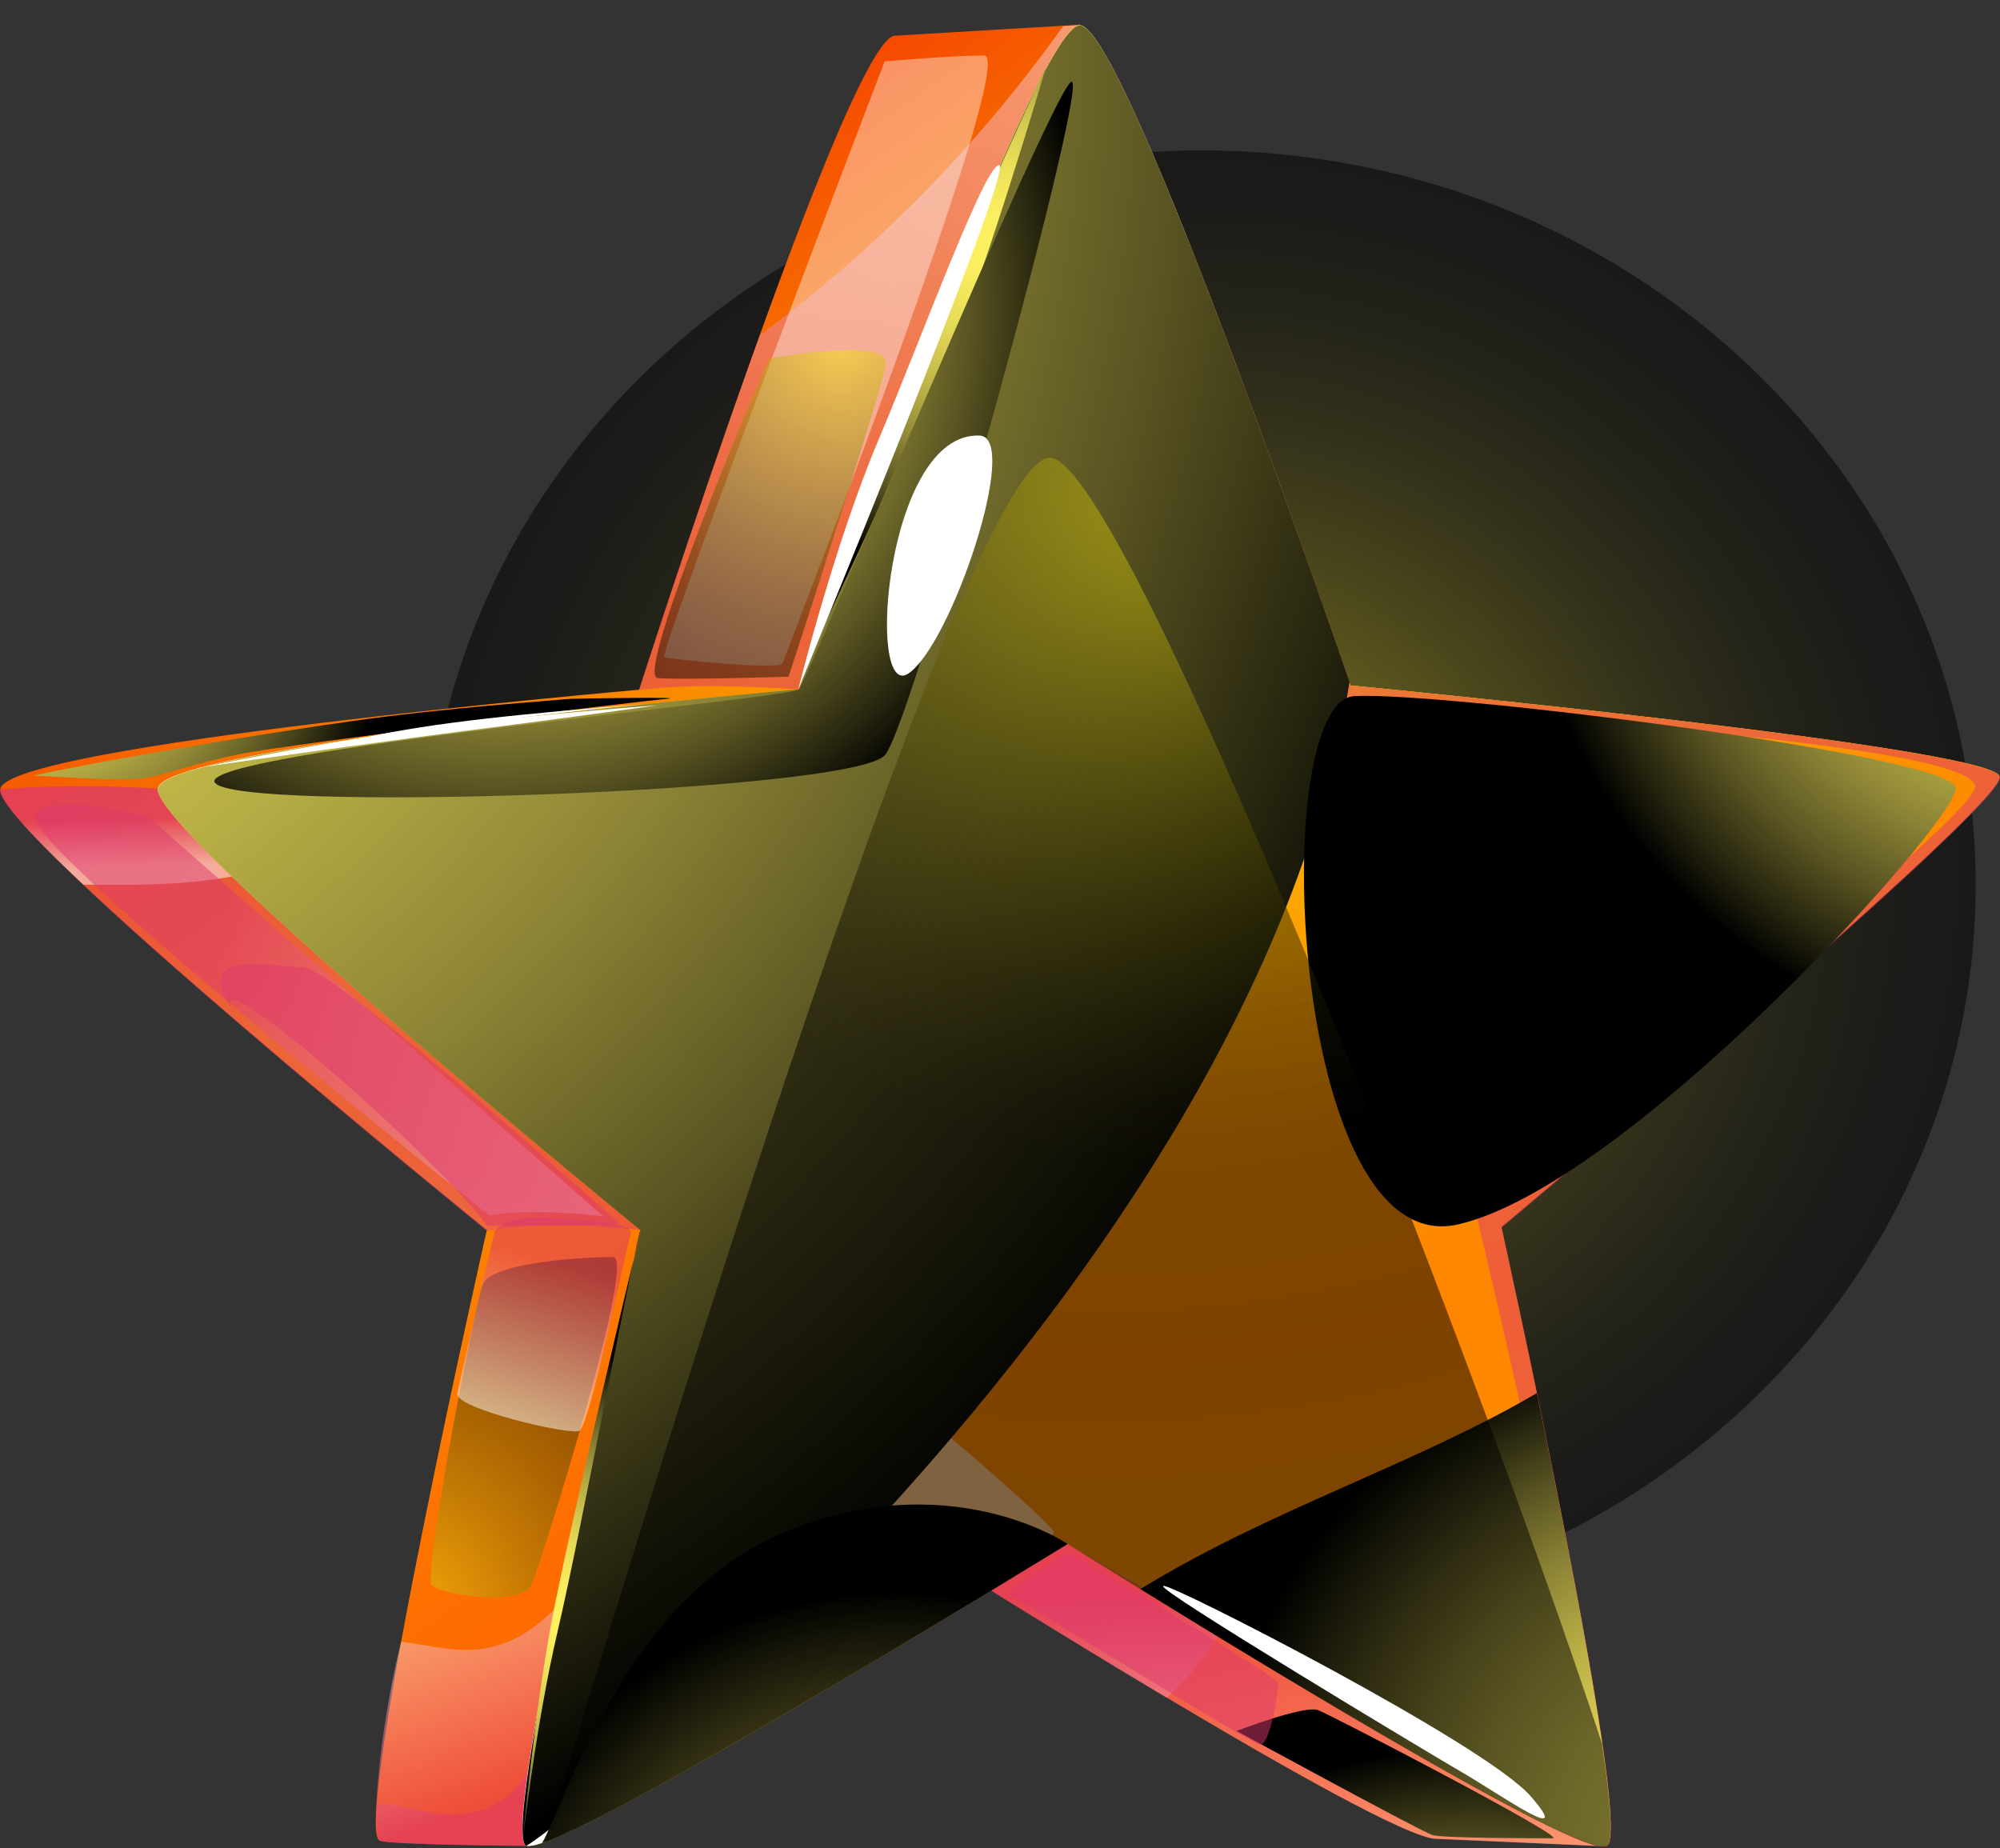 <svg xmlns="http://www.w3.org/2000/svg" fill="none" viewBox="0 0 79 73" height="73" width="79">
<rect x="0" y="0" width="79" height="73" fill="#333333" stroke="none"/>
<path fill="url(#paint0_radial_50_41489)" d="M47.423 63.94C64.332 63.94 78.04 50.956 78.04 34.94C78.04 18.924 64.332 5.94 47.423 5.94C30.513 5.94 16.806 18.924 16.806 34.94C16.806 50.956 30.513 63.94 47.423 63.94Z" opacity="0.5" style="mix-blend-mode:screen"></path>
<path fill="url(#paint1_radial_50_41489)" d="M40.748 3.278C38.28 3.431 36.44 2.943 35.896 3.613C35.352 4.282 40.204 4.17 40.79 4.114C41.375 4.059 42.63 3.166 40.748 3.278Z" clip-rule="evenodd" fill-rule="evenodd" style="mix-blend-mode:screen"></path>
<path fill="url(#paint2_linear_50_41489)" d="M19.226 48.603C19.226 48.603 13.914 72.04 14.987 72.695C15.28 72.863 20.829 72.904 20.829 72.904L36.194 60.97C36.194 60.97 54.625 72.639 56.73 72.626C56.8 72.626 63.353 72.918 63.353 72.918L53.161 48.464C53.161 48.464 72.792 31.845 72.611 30.701C72.443 29.53 46.985 27.09 46.985 27.09L42.635 0.977C42.635 0.977 35.566 1.395 35.357 1.409C33.531 1.423 25.249 27.244 25.249 27.244C25.249 27.244 0.153 29.433 0.013 31.175C-0.126 32.904 19.24 48.589 19.24 48.589L19.226 48.603Z" clip-rule="evenodd" fill-rule="evenodd"></path>
<path fill="url(#paint3_radial_50_41489)" d="M26.338 27.606C25.362 27.676 11.434 29.39 9.496 29.781C7.558 30.171 6.791 30.534 5.815 30.715C4.853 30.896 1.925 30.645 1.368 30.645C1.019 30.645 7.683 29.363 13.902 28.484C17.624 27.954 21.793 27.676 22.504 27.606C22.616 27.592 27.314 27.522 26.324 27.606H26.338Z" clip-rule="evenodd" fill-rule="evenodd" style="mix-blend-mode:screen"></path>
<path fill="url(#paint4_linear_50_41489)" d="M42.637 0.99C42.637 0.99 42.358 1.004 41.996 1.032C38.427 6.023 34.439 9.969 30.02 13.232C27.552 20.063 25.237 27.257 25.237 27.257C27.008 27.034 29.197 27.076 31.553 27.23L46.931 26.728L42.637 0.99Z" clip-rule="evenodd" fill-rule="evenodd" opacity="0.5" style="mix-blend-mode:multiply"></path>
<path fill="url(#paint5_linear_50_41489)" d="M20.85 72.918C20.85 72.918 15.301 72.876 15.008 72.709C14.659 72.5 14.924 68.582 15.845 64.846C17.755 65.069 19.595 65.933 22.035 63.438L30.149 65.696L20.85 72.918Z" clip-rule="evenodd" fill-rule="evenodd" opacity="0.5" style="mix-blend-mode:multiply"></path>
<path fill="url(#paint6_linear_50_41489)" d="M20.848 72.918C20.848 72.918 15.299 72.876 15.006 72.709C14.895 72.639 14.853 72.193 14.867 71.51C14.895 70.032 22.117 75.958 22.033 63.438L30.148 65.696L20.848 72.918Z" clip-rule="evenodd" fill-rule="evenodd" opacity="0.5" style="mix-blend-mode:multiply"></path>
<path fill="url(#paint7_linear_50_41489)" d="M57.789 59.562L63.366 72.932C63.366 72.932 56.813 72.639 56.743 72.639C54.624 72.639 36.192 60.984 36.192 60.984L57.789 59.562Z" clip-rule="evenodd" fill-rule="evenodd" opacity="0.5" style="mix-blend-mode:multiply"></path>
<path fill="url(#paint8_linear_50_41489)" d="M36.192 60.984C36.192 60.984 41.072 64.079 46.091 67.063C47.987 65.306 49.354 62.95 49.87 60.078L36.192 60.984Z" clip-rule="evenodd" fill-rule="evenodd" opacity="0.5" style="mix-blend-mode:multiply"></path>
<path fill="url(#paint9_linear_50_41489)" d="M6.233 31.148L31.636 34.745L25.306 48.59C23.033 48.339 20.97 48.325 19.227 48.618C19.227 48.618 -0.125 32.919 0.001 31.19C2.733 30.925 6.219 31.148 6.219 31.148H6.233Z" clip-rule="evenodd" fill-rule="evenodd" opacity="0.5" style="mix-blend-mode:multiply"></path>
<path fill="url(#paint10_linear_50_41489)" d="M14.277 32.291L6.232 31.148C6.232 31.148 2.746 30.911 0.014 31.189C-0.028 31.636 1.31 33.086 3.29 34.94C7.347 35.01 11.237 34.898 14.29 32.291H14.277Z" clip-rule="evenodd" fill-rule="evenodd" opacity="0.5" style="mix-blend-mode:multiply"></path>
<path fill="url(#paint11_linear_50_41489)" d="M5.9 32.305L23.829 48.045C23.829 48.045 21.069 47.697 19.326 48.004C19.326 48.004 0.978 33.434 1.383 32.263C1.801 31.092 5.9 32.305 5.9 32.305Z" clip-rule="evenodd" fill-rule="evenodd" opacity="0.5" style="mix-blend-mode:multiply"></path>
<path fill="url(#paint12_radial_50_41489)" d="M42.65 0.99C40.824 1.004 31.552 27.23 31.552 27.23C31.552 27.23 6.387 29.418 6.233 31.147C6.08 32.876 25.306 48.589 25.306 48.589C25.306 48.589 19.715 72.235 20.789 72.89C21.863 73.546 42.162 60.984 42.162 60.984C42.162 60.984 62.448 73.727 63.48 72.89C64.526 72.054 59.297 48.464 59.297 48.464C59.297 48.464 79.151 31.83 78.984 30.673C78.817 29.516 53.344 27.076 53.344 27.076C53.344 27.076 44.463 0.976 42.636 0.99H42.65Z" clip-rule="evenodd" fill-rule="evenodd"></path>
<path fill="url(#paint13_radial_50_41489)" d="M25.306 48.588C25.306 48.588 19.715 72.234 20.775 72.889C21.849 73.53 42.162 60.968 42.162 60.968C42.162 60.968 62.434 73.698 63.48 72.889C64.512 72.052 59.297 48.462 59.297 48.462C59.297 48.462 79.151 31.829 78.97 30.686C78.802 29.515 53.344 27.075 53.344 27.075C53.344 27.075 44.463 0.975 42.65 1.003C40.824 1.017 31.552 27.228 31.552 27.228C31.552 27.228 6.387 29.417 6.233 31.16C6.08 32.889 25.306 48.602 25.306 48.602V48.588Z" clip-rule="evenodd" fill-rule="evenodd"></path>
<path fill="url(#paint14_linear_50_41489)" d="M27.049 49.3C25.739 49.886 21.5 68.68 21.835 70.213C22.17 71.733 41.8 61.081 41.633 60.524C41.466 59.952 28.36 48.715 27.049 49.314V49.3Z" clip-rule="evenodd" fill-rule="evenodd" opacity="0.5" style="mix-blend-mode:multiply"></path>
<path fill="url(#paint15_linear_50_41489)" d="M78.982 30.686C78.815 29.515 53.356 27.075 53.356 27.075C53.356 27.075 44.475 0.975 42.663 1.003C43.792 1.491 52.826 27.884 52.826 27.884C52.826 27.884 77.839 29.11 78.02 31.062C78.132 32.359 58.292 47.891 58.292 47.891C58.292 47.891 63.98 71.314 62.488 71.732C60.996 72.15 42.188 60.996 42.188 60.996C42.188 60.996 62.46 73.725 63.506 72.917C64.538 72.08 59.324 48.49 59.324 48.49C59.324 48.49 79.177 31.857 78.996 30.714L78.982 30.686Z" clip-rule="evenodd" fill-rule="evenodd" opacity="0.5" style="mix-blend-mode:multiply"></path>
<path fill="white" d="M46.845 9.285C45.005 4.684 43.318 0.989 42.649 1.003C41.129 1.017 34.437 19.198 32.262 25.235C33.837 22.864 39.47 2.718 42.941 3.331C44.294 3.136 45.507 6.176 46.831 9.285H46.845Z" clip-rule="evenodd" fill-rule="evenodd"></path>
<path fill="url(#paint16_linear_50_41489)" d="M30.59 29.669C30.59 29.669 8.951 29.404 8.533 31.705C8.115 33.978 24.706 47.348 25.348 46.832C25.989 46.316 32.876 30.06 30.604 29.669H30.59Z" clip-rule="evenodd" fill-rule="evenodd" opacity="0.5" style="mix-blend-mode:multiply"></path>
<path fill="white" d="M20.773 72.89C21.038 73.043 22.474 72.416 24.468 71.356C20.704 73.225 20.578 70.757 21.624 65.473C20.857 69.474 20.383 72.653 20.773 72.904V72.89Z" clip-rule="evenodd" fill-rule="evenodd"></path>
<path fill="white" d="M25.404 27.815C17.931 28.582 6.345 29.977 6.233 31.148C6.122 32.374 15.826 40.684 21.416 45.355C3.933 30.827 6.777 29.265 25.404 27.815Z" clip-rule="evenodd" fill-rule="evenodd"></path>
<path fill="url(#paint17_radial_50_41489)" d="M63.48 72.889C64.163 72.346 62.169 62.126 60.705 55.029C55.811 57.887 50.179 59.616 45.048 62.767C50.708 66.267 62.685 73.517 63.48 72.889Z" clip-rule="evenodd" fill-rule="evenodd" style="mix-blend-mode:screen"></path>
<path fill="url(#paint18_radial_50_41489)" d="M53.316 26.963C52.717 25.221 44.407 0.975 42.65 1.003C40.824 1.017 31.552 27.228 31.552 27.228C31.552 27.228 6.387 29.417 6.233 31.16C6.08 32.889 25.306 48.602 25.306 48.602C25.306 48.602 19.715 72.248 20.775 72.903C21.04 73.07 49.454 50.86 53.302 26.963H53.316Z" clip-rule="evenodd" fill-rule="evenodd" style="mix-blend-mode:screen"></path>
<g opacity="0.4" style="mix-blend-mode:soft-light">
<path fill="white" d="M34.942 2.426C34.942 2.426 25.963 25.863 26.242 25.961C26.507 26.045 30.829 26.477 30.912 26.198C30.996 25.919 40.282 2.176 38.873 2.189C37.465 2.203 34.942 2.426 34.942 2.426Z" clip-rule="evenodd" fill-rule="evenodd"></path>
</g>
<path fill="url(#paint19_radial_50_41489)" d="M25.303 48.59C25.164 48.673 22.947 60.51 22.041 64.372C21.148 68.179 20.646 72.738 20.646 72.738C20.646 72.738 21.079 67.816 21.79 64.038C22.515 60.204 25.303 48.59 25.303 48.59Z" style="mix-blend-mode:screen"></path>
<g style="mix-blend-mode:screen">
<path fill="white" d="M7.81 30.339C8.827 30.158 16.509 29.098 19.423 28.736C22.351 28.359 26.004 27.857 26.004 27.857C26.004 27.857 18.684 28.387 14.362 29.126C10.054 29.851 7.81 30.353 7.81 30.353V30.339Z" clip-rule="evenodd" fill-rule="evenodd"></path>
</g>
<path fill="url(#paint20_radial_50_41489)" d="M48.845 68.373C48.845 68.373 56.164 72.361 56.583 72.486C57.001 72.612 60.724 72.612 61.337 72.612C61.95 72.612 52.609 67.76 52.065 67.55C51.522 67.341 48.845 68.373 48.845 68.373Z" clip-rule="evenodd" fill-rule="evenodd" style="mix-blend-mode:screen"></path>
<path fill="url(#paint21_radial_50_41489)" d="M41.3 2.678C41.3 2.678 38.26 9.203 36.908 12.688C35.569 16.146 32 25.892 32 25.892C32 25.892 36.28 16.704 37.591 13.804C38.901 10.862 41.313 2.664 41.313 2.664L41.3 2.678Z" clip-rule="evenodd" fill-rule="evenodd" style="mix-blend-mode:screen"></path>
<path fill="url(#paint22_radial_50_41489)" d="M53.513 27.494C49.999 27.662 50.947 49.871 57.584 48.366C64.262 46.846 77.145 32.639 77.256 31.147C77.354 29.864 57.124 27.327 53.526 27.494H53.513Z" clip-rule="evenodd" fill-rule="evenodd" style="mix-blend-mode:screen"></path>
<path fill="url(#paint23_radial_50_41489)" d="M8.48 30.912C7.796 29.713 31.205 27.594 31.554 27.231C31.902 26.869 41.327 4.115 42.289 3.251C43.251 2.386 36.155 28.305 34.97 29.811C33.785 31.316 9.177 32.111 8.493 30.912H8.48Z" clip-rule="evenodd" fill-rule="evenodd" style="mix-blend-mode:screen"></path>
<path fill="url(#paint24_radial_50_41489)" d="M42.165 60.983C42.165 60.983 42.165 60.983 42.137 61.011C41.385 61.457 24.933 71.621 21.405 72.806C22.242 71.454 24.64 63.242 30.83 60.593C37.439 57.763 42.165 60.983 42.165 60.983Z" clip-rule="evenodd" fill-rule="evenodd" style="mix-blend-mode:screen"></path>
<path fill="white" d="M39.494 6.526C38.964 6.317 36.469 13.191 34.684 17.415C32.927 21.584 31.533 27.23 31.533 27.23C31.533 27.23 40.01 6.735 39.48 6.526H39.494Z" clip-rule="evenodd" fill-rule="evenodd"></path>
<path fill="url(#paint25_radial_50_41489)" d="M19.1 50.667C18.821 51.155 16.702 62.197 17.05 62.602C17.399 63.006 20.606 63.48 20.996 62.602C21.386 61.709 25.165 49.636 24.217 49.649C23.268 49.649 19.574 49.831 19.086 50.681L19.1 50.667Z" clip-rule="evenodd" fill-rule="evenodd" opacity="0.5" style="mix-blend-mode:screen"></path>
<path fill="white" d="M38.698 17.206C34.976 17.039 34.195 27.732 35.882 26.603C37.569 25.474 40.33 17.276 38.698 17.206Z" clip-rule="evenodd" fill-rule="evenodd"></path>
<path fill="url(#paint26_linear_50_41489)" d="M39.818 62.95C39.707 62.88 42.091 61.374 42.244 61.374C42.398 61.374 50.456 66.226 50.484 66.477C50.512 66.728 50.163 69.028 49.745 68.917C49.327 68.805 40.055 63.089 39.818 62.95Z" clip-rule="evenodd" fill-rule="evenodd" opacity="0.5" style="mix-blend-mode:multiply"></path>
<path fill="url(#paint27_linear_50_41489)" d="M9.149 39.849C8.215 37.702 17.626 46.067 19.229 48.423C19.787 48.395 24.653 48.423 24.471 48.312C24.29 48.2 13.248 38.231 11.951 38.203C10.655 38.175 7.615 37.478 9.149 39.835V39.849Z" clip-rule="evenodd" fill-rule="evenodd" opacity="0.5" style="mix-blend-mode:multiply"></path>
<path fill="url(#paint28_radial_50_41489)" d="M30.395 14.152C30.172 14.515 25.027 26.7 25.975 26.784C26.923 26.867 31.147 26.728 31.147 26.728C31.147 26.728 34.87 15.365 34.995 14.347C35.135 13.316 30.381 14.152 30.381 14.152H30.395Z" clip-rule="evenodd" fill-rule="evenodd" opacity="0.5" style="mix-blend-mode:screen"></path>
<path fill="url(#paint29_linear_50_41489)" d="M19.514 48.673C19.514 48.673 19.792 47.948 21.912 48.115C24.031 48.282 25.021 48.352 24.909 48.742C24.784 49.119 23.292 56.355 22.874 56.522C22.455 56.689 17.952 55.63 18.064 55.044C18.175 54.459 19.527 48.673 19.527 48.673H19.514Z" clip-rule="evenodd" fill-rule="evenodd" opacity="0.5" style="mix-blend-mode:multiply"></path>
<path fill="url(#paint30_radial_50_41489)" d="M63.477 72.904C62.432 73.727 42.16 60.984 42.16 60.984C42.16 60.984 25.36 71.385 21.525 72.765C25.959 58.112 38.34 17.651 41.519 18.084C44.502 18.474 57.817 52.353 63.282 68.875V68.903C63.617 71.134 63.728 72.695 63.477 72.904Z" clip-rule="evenodd" fill-rule="evenodd" opacity="0.5" style="mix-blend-mode:screen"></path>
<path fill="white" d="M45.951 62.657C45.714 62.796 56.185 69.098 57.746 70.004C59.308 70.911 62.264 73.016 60.451 70.939C58.625 68.861 46.188 62.504 45.951 62.643V62.657Z" clip-rule="evenodd" fill-rule="evenodd"></path>
<defs>
<radialGradient gradientTransform="translate(47.454 34.905) scale(30.642 28.986)" gradientUnits="userSpaceOnUse" r="1" cy="0" cx="0" id="paint0_radial_50_41489">
<stop stop-color="#FCEA10"></stop>
<stop stop-color="#CDBE0D" offset="0.12"></stop>
<stop stop-color="#8F8509" offset="0.3"></stop>
<stop stop-color="#5C5505" offset="0.47"></stop>
<stop stop-color="#343003" offset="0.63"></stop>
<stop stop-color="#171501" offset="0.78"></stop>
<stop stop-color="#060500" offset="0.91"></stop>
<stop offset="1"></stop>
</radialGradient>
<radialGradient gradientTransform="translate(40.26 -4.976) scale(11.07 11.07)" gradientUnits="userSpaceOnUse" r="1" cy="0" cx="0" id="paint1_radial_50_41489">
<stop stop-color="#FFF261"></stop>
<stop stop-color="#FAED5F" offset="0.11"></stop>
<stop stop-color="#ECE05A" offset="0.23"></stop>
<stop stop-color="#D6CB51" offset="0.36"></stop>
<stop stop-color="#B6AD45" offset="0.5"></stop>
<stop stop-color="#8E8636" offset="0.64"></stop>
<stop stop-color="#5C5723" offset="0.78"></stop>
<stop stop-color="#22210D" offset="0.92"></stop>
<stop offset="1"></stop>
</radialGradient>
<linearGradient gradientUnits="userSpaceOnUse" y2="12.549" x2="15.852" y1="61.779" x1="50.986" id="paint2_linear_50_41489">
<stop stop-color="#FF5900"></stop>
<stop stop-color="#FE6800" offset="0.23"></stop>
<stop stop-color="#FA9300" offset="0.66"></stop>
<stop stop-color="#F66A00" offset="0.85"></stop>
<stop stop-color="#F63F00" offset="1"></stop>
</linearGradient>
<radialGradient gradientTransform="translate(0.392 22.991) scale(15.239 15.239)" gradientUnits="userSpaceOnUse" r="1" cy="0" cx="0" id="paint3_radial_50_41489">
<stop stop-color="#FFF261"></stop>
<stop stop-color="#FAED5F" offset="0.11"></stop>
<stop stop-color="#ECE05A" offset="0.23"></stop>
<stop stop-color="#D6CB51" offset="0.36"></stop>
<stop stop-color="#B6AD45" offset="0.5"></stop>
<stop stop-color="#8E8636" offset="0.64"></stop>
<stop stop-color="#5C5723" offset="0.78"></stop>
<stop stop-color="#22210D" offset="0.92"></stop>
<stop offset="1"></stop>
</radialGradient>
<linearGradient gradientUnits="userSpaceOnUse" y2="-4.378" x2="34.188" y1="23.911" x1="35.903" id="paint4_linear_50_41489">
<stop stop-color="#DE376D"></stop>
<stop stop-color="white" offset="0.99"></stop>
</linearGradient>
<linearGradient gradientUnits="userSpaceOnUse" y2="60.036" x2="19.442" y1="70.004" x1="22.843" id="paint5_linear_50_41489">
<stop stop-color="#DE376D"></stop>
<stop stop-color="white" offset="0.99"></stop>
</linearGradient>
<linearGradient gradientUnits="userSpaceOnUse" y2="60.886" x2="19.733" y1="70.144" x1="22.884" id="paint6_linear_50_41489">
<stop stop-color="#DE376D"></stop>
<stop stop-color="white" offset="0.99"></stop>
</linearGradient>
<linearGradient gradientUnits="userSpaceOnUse" y2="79.22" x2="52.588" y1="62.559" x1="48.782" id="paint7_linear_50_41489">
<stop stop-color="#DE376D"></stop>
<stop stop-color="white" offset="0.99"></stop>
</linearGradient>
<linearGradient gradientUnits="userSpaceOnUse" y2="72.696" x2="43.387" y1="62.992" x1="43.108" id="paint8_linear_50_41489">
<stop stop-color="#DE376D"></stop>
<stop stop-color="white" offset="0.99"></stop>
</linearGradient>
<linearGradient gradientUnits="userSpaceOnUse" y2="60.413" x2="4.853" y1="43.417" x1="11.642" id="paint9_linear_50_41489">
<stop stop-color="#DE376D"></stop>
<stop stop-color="white" offset="0.99"></stop>
</linearGradient>
<linearGradient gradientUnits="userSpaceOnUse" y2="34.173" x2="7.208" y1="32.263" x1="7.152" id="paint10_linear_50_41489">
<stop stop-color="#DE376D"></stop>
<stop stop-color="white" offset="0.99"></stop>
</linearGradient>
<linearGradient gradientUnits="userSpaceOnUse" y2="46.344" x2="31.33" y1="38.634" x1="8.019" id="paint11_linear_50_41489">
<stop stop-color="#DE376D"></stop>
<stop stop-color="white" offset="0.99"></stop>
</linearGradient>
<radialGradient gradientTransform="translate(52.885 18.669) rotate(-180) scale(45.378 47.766)" gradientUnits="userSpaceOnUse" r="1" cy="0" cx="0" id="paint12_radial_50_41489">
<stop stop-color="#FCF800"></stop>
<stop stop-color="#FC9700" offset="1"></stop>
</radialGradient>
<radialGradient gradientTransform="translate(43.473 5.743) scale(67.439)" gradientUnits="userSpaceOnUse" r="1" cy="0" cx="0" id="paint13_radial_50_41489">
<stop stop-color="#FCF800"></stop>
<stop stop-color="#FC9700" offset="0.53"></stop>
<stop stop-color="#FE8500" offset="0.71"></stop>
<stop stop-color="#FC9700" offset="1"></stop>
</radialGradient>
<linearGradient gradientUnits="userSpaceOnUse" y2="56.202" x2="33.087" y1="77.659" x1="12.271" id="paint14_linear_50_41489">
<stop stop-color="#DE376D"></stop>
<stop stop-color="white" offset="0.99"></stop>
</linearGradient>
<linearGradient gradientUnits="userSpaceOnUse" y2="26.461" x2="7.458" y1="36.193" x1="49.606" id="paint15_linear_50_41489">
<stop stop-color="#DE376D"></stop>
<stop stop-color="white" offset="0.99"></stop>
</linearGradient>
<linearGradient gradientUnits="userSpaceOnUse" y2="38.439" x2="28.596" y1="34.981" x1="15.825" id="paint16_linear_50_41489">
<stop stop-color="#DE376D"></stop>
<stop stop-color="white" offset="0.99"></stop>
</linearGradient>
<radialGradient gradientTransform="translate(68.624 73.349) scale(20.858)" gradientUnits="userSpaceOnUse" r="1" cy="0" cx="0" id="paint17_radial_50_41489">
<stop stop-color="#FFF261"></stop>
<stop stop-color="#FAED5F" offset="0.11"></stop>
<stop stop-color="#ECE05A" offset="0.23"></stop>
<stop stop-color="#D6CB51" offset="0.36"></stop>
<stop stop-color="#B6AD45" offset="0.5"></stop>
<stop stop-color="#8E8636" offset="0.64"></stop>
<stop stop-color="#5C5723" offset="0.78"></stop>
<stop stop-color="#22210D" offset="0.92"></stop>
<stop offset="1"></stop>
</radialGradient>
<radialGradient gradientTransform="translate(-16.102 1.756) scale(79.484 79.484)" gradientUnits="userSpaceOnUse" r="1" cy="0" cx="0" id="paint18_radial_50_41489">
<stop stop-color="#FFF261"></stop>
<stop stop-color="#FAED5F" offset="0.11"></stop>
<stop stop-color="#ECE05A" offset="0.23"></stop>
<stop stop-color="#D6CB51" offset="0.36"></stop>
<stop stop-color="#B6AD45" offset="0.5"></stop>
<stop stop-color="#8E8636" offset="0.64"></stop>
<stop stop-color="#5C5723" offset="0.78"></stop>
<stop stop-color="#22210D" offset="0.92"></stop>
<stop offset="1"></stop>
</radialGradient>
<radialGradient gradientTransform="translate(21.818 63.745) scale(10.471 10.471)" gradientUnits="userSpaceOnUse" r="1" cy="0" cx="0" id="paint19_radial_50_41489">
<stop stop-color="#FFF261"></stop>
<stop stop-color="#FAED5F" offset="0.11"></stop>
<stop stop-color="#ECE05A" offset="0.23"></stop>
<stop stop-color="#D6CB51" offset="0.36"></stop>
<stop stop-color="#B6AD45" offset="0.5"></stop>
<stop stop-color="#8E8636" offset="0.64"></stop>
<stop stop-color="#5C5723" offset="0.78"></stop>
<stop stop-color="#22210D" offset="0.92"></stop>
<stop offset="1"></stop>
</radialGradient>
<radialGradient gradientTransform="translate(58.409 89.007) scale(20.035 20.035)" gradientUnits="userSpaceOnUse" r="1" cy="0" cx="0" id="paint20_radial_50_41489">
<stop stop-color="#FFF261"></stop>
<stop stop-color="#FAED5F" offset="0.11"></stop>
<stop stop-color="#ECE05A" offset="0.23"></stop>
<stop stop-color="#D6CB51" offset="0.36"></stop>
<stop stop-color="#B6AD45" offset="0.5"></stop>
<stop stop-color="#8E8636" offset="0.64"></stop>
<stop stop-color="#5C5723" offset="0.78"></stop>
<stop stop-color="#22210D" offset="0.92"></stop>
<stop offset="1"></stop>
</radialGradient>
<radialGradient gradientTransform="translate(39.431 9.649) scale(13.315 13.315)" gradientUnits="userSpaceOnUse" r="1" cy="0" cx="0" id="paint21_radial_50_41489">
<stop stop-color="#FFF261"></stop>
<stop stop-color="#FAED5F" offset="0.11"></stop>
<stop stop-color="#ECE05A" offset="0.23"></stop>
<stop stop-color="#D6CB51" offset="0.36"></stop>
<stop stop-color="#B6AD45" offset="0.5"></stop>
<stop stop-color="#8E8636" offset="0.64"></stop>
<stop stop-color="#5C5723" offset="0.78"></stop>
<stop stop-color="#22210D" offset="0.92"></stop>
<stop offset="1"></stop>
</radialGradient>
<radialGradient gradientTransform="translate(82.248 19.477) scale(22.335)" gradientUnits="userSpaceOnUse" r="1" cy="0" cx="0" id="paint22_radial_50_41489">
<stop stop-color="#FFF261"></stop>
<stop stop-color="#FAED5F" offset="0.11"></stop>
<stop stop-color="#ECE05A" offset="0.23"></stop>
<stop stop-color="#D6CB51" offset="0.36"></stop>
<stop stop-color="#B6AD45" offset="0.5"></stop>
<stop stop-color="#8E8636" offset="0.64"></stop>
<stop stop-color="#5C5723" offset="0.78"></stop>
<stop stop-color="#22210D" offset="0.92"></stop>
<stop offset="1"></stop>
</radialGradient>
<radialGradient gradientTransform="translate(19.564 12.383) scale(23.771)" gradientUnits="userSpaceOnUse" r="1" cy="0" cx="0" id="paint23_radial_50_41489">
<stop stop-color="#FFF261"></stop>
<stop stop-color="#FAED5F" offset="0.11"></stop>
<stop stop-color="#ECE05A" offset="0.23"></stop>
<stop stop-color="#D6CB51" offset="0.36"></stop>
<stop stop-color="#B6AD45" offset="0.5"></stop>
<stop stop-color="#8E8636" offset="0.64"></stop>
<stop stop-color="#5C5723" offset="0.78"></stop>
<stop stop-color="#22210D" offset="0.92"></stop>
<stop offset="1"></stop>
</radialGradient>
<radialGradient gradientTransform="translate(35.375 79.694) scale(16.884 16.884)" gradientUnits="userSpaceOnUse" r="1" cy="0" cx="0" id="paint24_radial_50_41489">
<stop stop-color="#FFF261"></stop>
<stop stop-color="#FAED5F" offset="0.11"></stop>
<stop stop-color="#ECE05A" offset="0.23"></stop>
<stop stop-color="#D6CB51" offset="0.36"></stop>
<stop stop-color="#B6AD45" offset="0.5"></stop>
<stop stop-color="#8E8636" offset="0.64"></stop>
<stop stop-color="#5C5723" offset="0.78"></stop>
<stop stop-color="#22210D" offset="0.92"></stop>
<stop offset="1"></stop>
</radialGradient>
<radialGradient gradientTransform="translate(15.837 63.898) scale(17.344 17.344)" gradientUnits="userSpaceOnUse" r="1" cy="0" cx="0" id="paint25_radial_50_41489">
<stop stop-color="#FCEA10"></stop>
<stop stop-color="#CDBE0D" offset="0.12"></stop>
<stop stop-color="#8F8509" offset="0.3"></stop>
<stop stop-color="#5C5505" offset="0.47"></stop>
<stop stop-color="#343003" offset="0.63"></stop>
<stop stop-color="#171501" offset="0.78"></stop>
<stop stop-color="#060500" offset="0.91"></stop>
<stop offset="1"></stop>
</radialGradient>
<linearGradient gradientUnits="userSpaceOnUse" y2="75.665" x2="37.309" y1="68.206" x1="43.067" id="paint26_linear_50_41489">
<stop stop-color="#DE376D"></stop>
<stop stop-color="white" offset="0.99"></stop>
</linearGradient>
<linearGradient gradientUnits="userSpaceOnUse" y2="51.142" x2="5.705" y1="47.029" x1="11.491" id="paint27_linear_50_41489">
<stop stop-color="#DE376D"></stop>
<stop stop-color="white" offset="0.99"></stop>
</linearGradient>
<radialGradient gradientTransform="translate(33.155 13.553) scale(17.525 17.525)" gradientUnits="userSpaceOnUse" r="1" cy="0" cx="0" id="paint28_radial_50_41489">
<stop stop-color="#FCEA10"></stop>
<stop stop-color="#CDBE0D" offset="0.12"></stop>
<stop stop-color="#8F8509" offset="0.3"></stop>
<stop stop-color="#5C5505" offset="0.47"></stop>
<stop stop-color="#343003" offset="0.63"></stop>
<stop stop-color="#171501" offset="0.78"></stop>
<stop stop-color="#060500" offset="0.91"></stop>
<stop offset="1"></stop>
</radialGradient>
<linearGradient gradientUnits="userSpaceOnUse" y2="56.118" x2="20.294" y1="49.858" x1="22.009" id="paint29_linear_50_41489">
<stop stop-color="#DE376D"></stop>
<stop stop-color="white" offset="0.99"></stop>
</linearGradient>
<radialGradient gradientTransform="translate(47.235 19.575) scale(26.588 26.588)" gradientUnits="userSpaceOnUse" r="1" cy="0" cx="0" id="paint30_radial_50_41489">
<stop stop-color="#FCEA10"></stop>
<stop stop-color="#CDBE0D" offset="0.12"></stop>
<stop stop-color="#8F8509" offset="0.3"></stop>
<stop stop-color="#5C5505" offset="0.47"></stop>
<stop stop-color="#343003" offset="0.63"></stop>
<stop stop-color="#171501" offset="0.78"></stop>
<stop stop-color="#060500" offset="0.91"></stop>
<stop offset="1"></stop>
</radialGradient>
</defs>
</svg>
